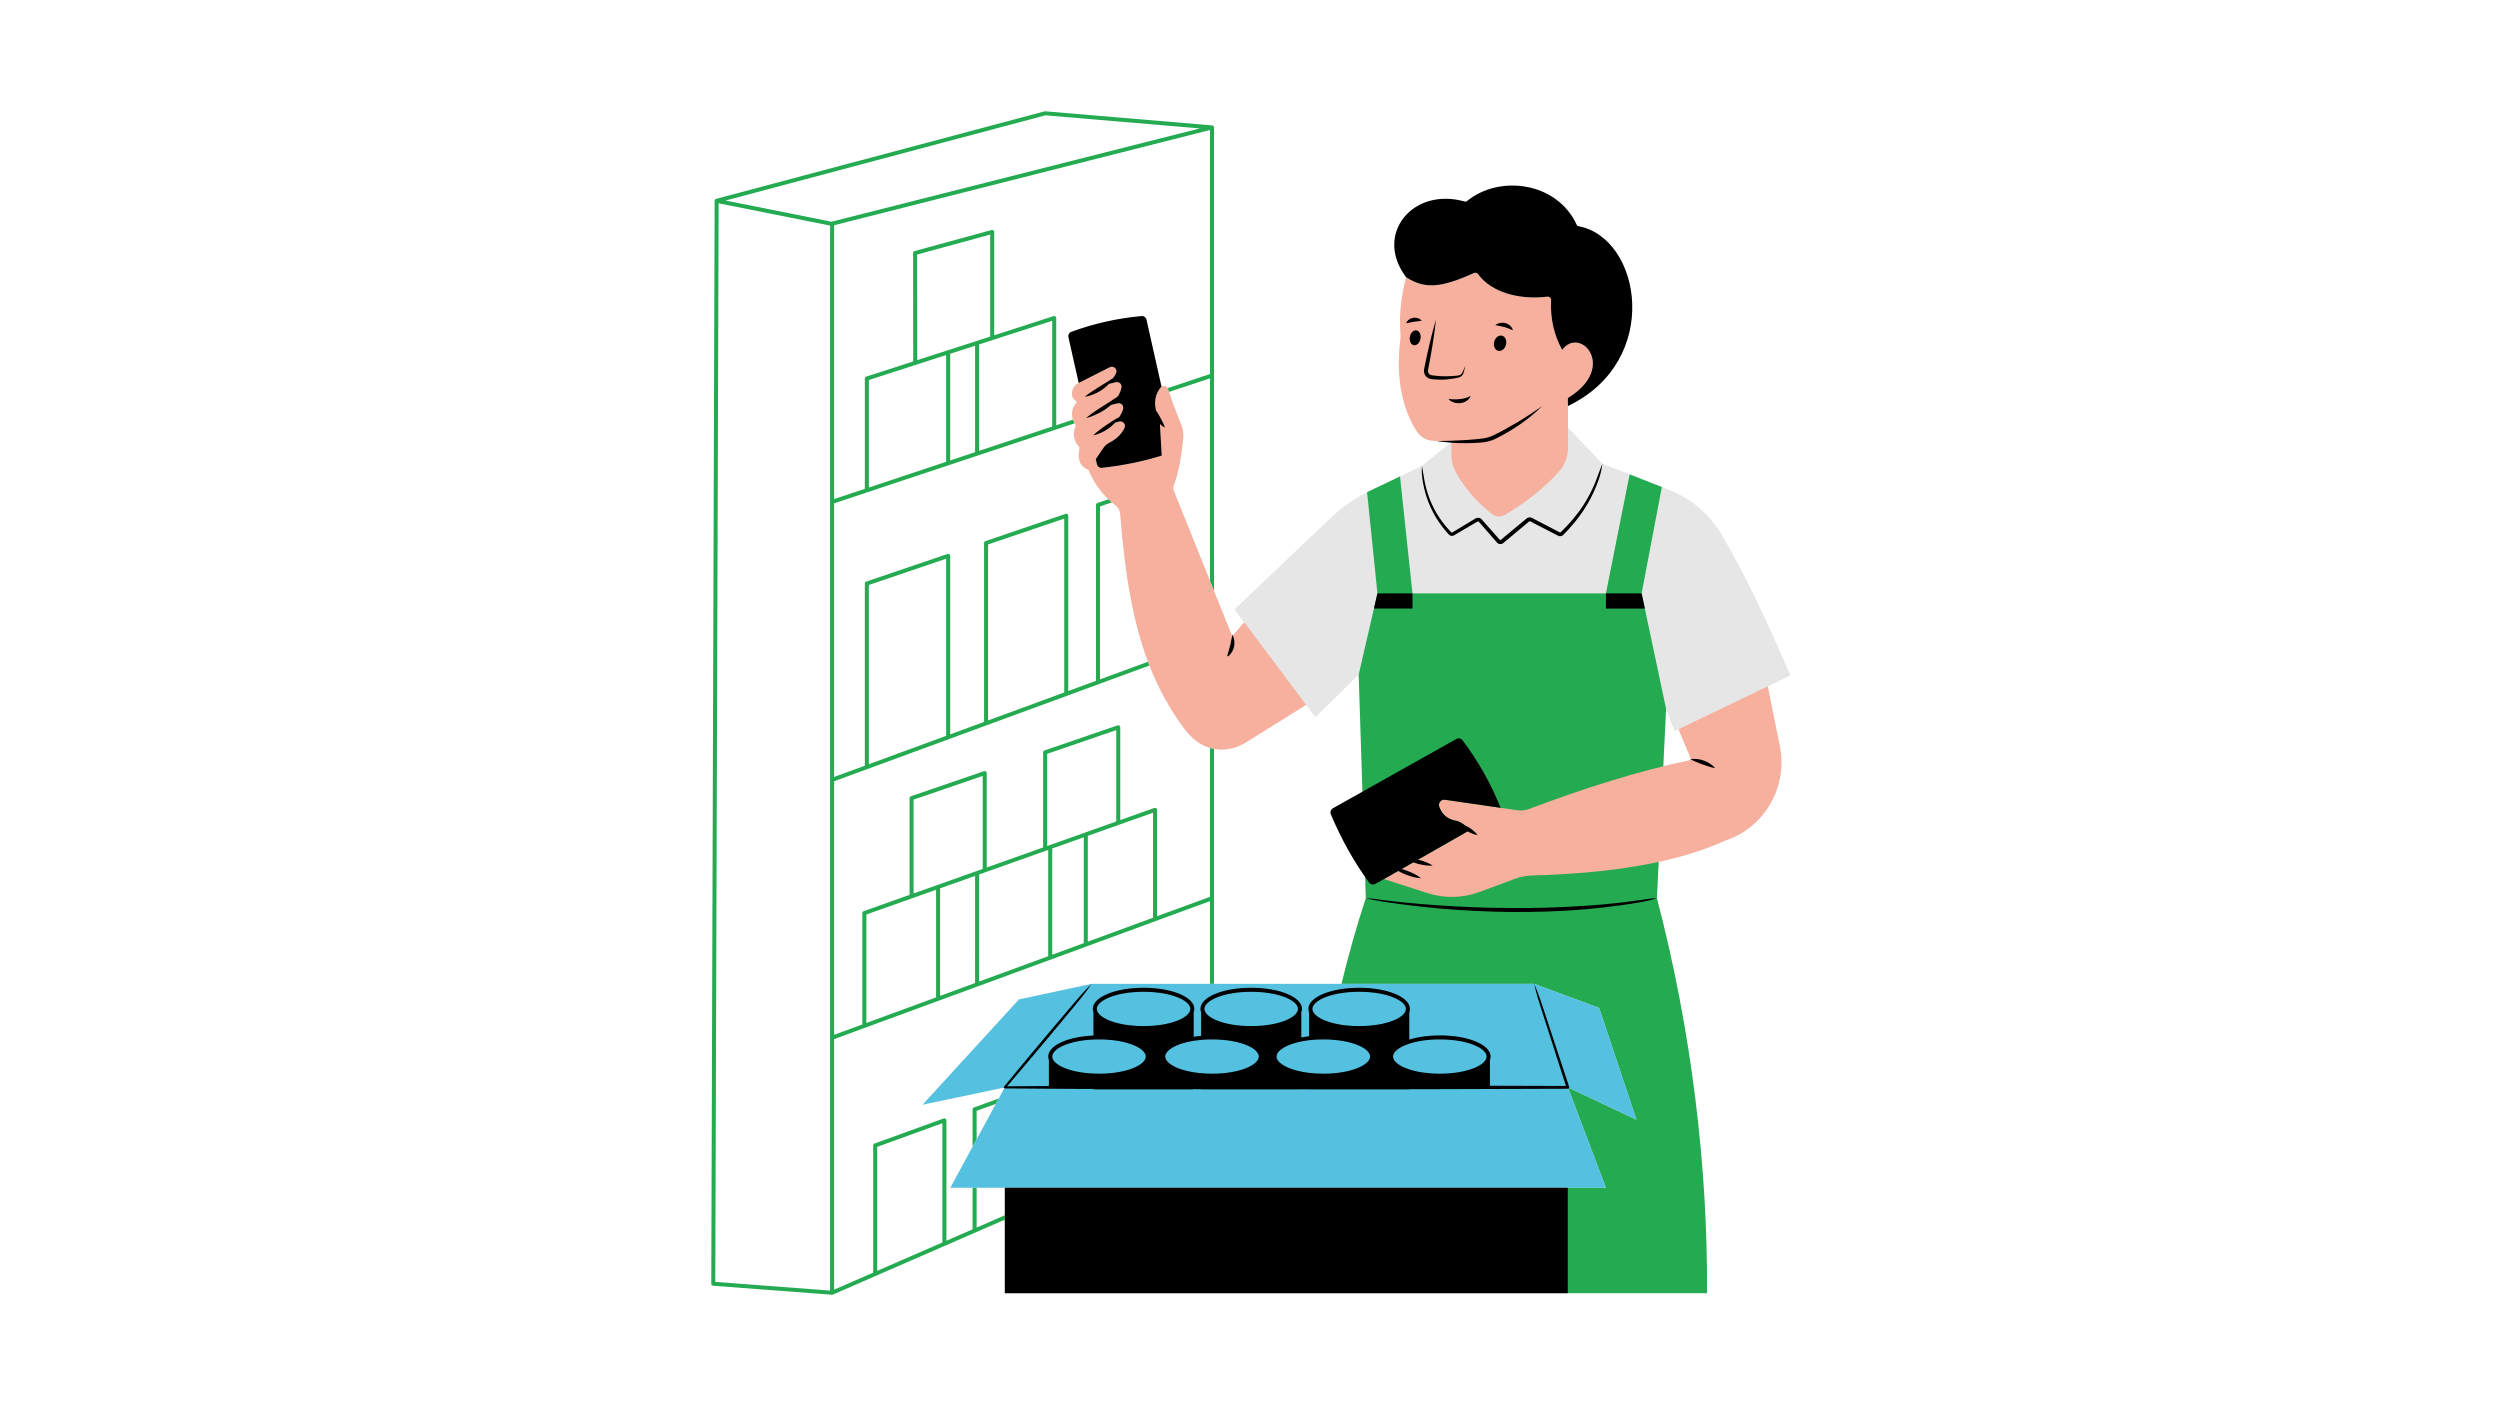 <svg xmlns="http://www.w3.org/2000/svg" xmlns:xlink="http://www.w3.org/1999/xlink" width="1920" zoomAndPan="magnify" viewBox="0 0 1440 810" height="1080" preserveAspectRatio="xMidYMid meet" version="1.0"><defs><clipPath id="c7880c9d97"><path d="M 531 108 L 1031.438 108 L 1031.438 745 L 531 745 Z M 531 108 " clip-rule="nonzero"/></clipPath><clipPath id="7a643438f9"><path d="M 409.688 64 L 984 64 L 984 746 L 409.688 746 Z M 409.688 64 " clip-rule="nonzero"/></clipPath></defs><g clip-path="url(#c7880c9d97)"><path fill="#e6e6e6" d="M 1018.207 395.34 L 1031.281 389.059 C 1021.902 367.094 1012.312 346.133 1002.301 327.102 C 998.812 320.465 995.27 314.059 991.668 307.934 C 989.898 304.918 987.875 302.082 985.641 299.441 C 979.25 291.895 971.074 285.98 961.758 282.316 L 957.223 280.527 L 939.82 273.684 L 931.922 270.578 L 922.957 267.055 L 903.156 246.273 L 903.156 246.281 L 903.148 246.277 L 903.121 233.754 L 903.219 233.836 C 955.18 204.93 944.629 138 908.371 131.523 C 908.027 131.457 907.75 131.25 907.602 130.934 C 896.262 105.902 863.504 101.57 844.867 117.02 C 844.605 117.238 844.25 117.32 843.918 117.227 C 813.707 108.484 793.34 137.598 809.945 159.668 C 807.168 170.418 806.711 181.008 807.59 191.605 C 807.699 192.969 807.688 194.34 807.508 195.703 C 805.156 214.465 806.855 232.246 816.367 247.133 C 818.32 250.199 821.578 252.203 825.18 252.547 C 826.238 252.645 832.98 254.742 835.492 254.949 L 819.039 268.371 L 807.441 273.922 L 806.41 274.41 L 787.43 283.484 L 787.441 283.523 C 786.504 283.996 785.578 284.484 784.66 284.988 C 784.629 285.004 784.602 285.02 784.57 285.035 C 783.699 285.52 782.836 286.012 781.98 286.523 C 781.863 286.59 781.75 286.66 781.637 286.73 C 780.863 287.195 780.098 287.668 779.344 288.156 C 779.121 288.301 778.902 288.449 778.68 288.594 C 778.031 289.023 777.383 289.457 776.742 289.902 C 776.391 290.148 776.047 290.402 775.699 290.652 C 775.191 291.02 774.68 291.383 774.176 291.762 C 773.664 292.148 773.16 292.547 772.656 292.945 C 772.32 293.211 771.98 293.469 771.648 293.738 C 770.883 294.363 770.129 295.004 769.383 295.652 C 769.312 295.715 769.238 295.773 769.164 295.84 C 768.316 296.582 767.48 297.344 766.66 298.121 L 737.613 325.734 L 711 351.027 L 714.246 355.348 L 716.602 358.488 L 710.816 365.309 C 710.566 365.582 710.211 365.691 709.879 365.625 C 709.59 365.57 709.289 365.375 709.152 365.047 L 699.281 340.457 L 699.281 338.238 C 698.461 336.586 697.68 334.918 696.961 333.223 L 696.961 334.656 L 676.066 282.633 C 675.875 282.121 675.766 281.586 675.766 281.051 C 675.766 280.516 675.875 279.992 676.066 279.496 C 679.078 272.09 680.727 260.887 681.512 252.406 C 681.758 249.863 681.398 247.305 680.48 244.93 L 675.559 232.324 L 673.316 225.754 L 674.199 225.461 C 673.789 224.996 673.414 224.504 673.125 223.953 C 673.039 223.785 672.98 223.613 672.914 223.441 L 672.535 223.57 C 671.848 222.289 670.184 221.918 669.031 222.742 L 660.355 184.066 C 660.082 182.816 658.898 181.949 657.594 182.059 C 643.684 183.297 630.16 186.332 617.031 191.156 C 615.824 191.598 615.121 192.891 615.41 194.152 L 621.336 220.602 L 621.02 220.766 C 619.508 221.52 618.34 222.84 617.855 224.449 C 617.004 227.348 617.609 229.547 619.797 230.965 C 620.152 231.184 620.234 231.652 619.973 231.969 C 617.539 235.086 616.855 238.316 618.051 241.699 L 617.328 241.941 C 617.816 242.488 618.152 243.199 618.258 244.074 L 619.039 243.816 C 619.203 244.105 619.395 244.418 619.602 244.723 C 619.738 244.93 619.738 245.191 619.629 245.41 C 617.582 249.285 618.504 254.246 621.652 257.531 C 621.801 257.711 621.871 257.93 621.816 258.137 C 620.578 263.898 621.691 268.75 626.941 270.59 C 629.648 277.094 633.484 282.77 638.488 287.566 L 636.379 288.289 C 637.184 288.77 637.918 289.352 638.523 290.027 L 640.469 289.367 C 641.168 290 641.926 290.629 642.68 291.207 C 644.18 292.391 645.102 294.191 645.25 296.086 C 647.836 329.309 652.207 357.004 661.266 381.156 L 659.316 381.871 C 659.617 382.586 659.898 383.305 660.152 384.039 L 662.09 383.328 C 667.242 396.496 673.828 408.617 682.363 419.984 C 686.129 424.988 691.023 429.113 696.961 430.801 L 696.961 431.82 C 697.727 432.137 698.5 432.434 699.281 432.711 L 699.281 431.352 C 699.379 431.367 699.477 431.379 699.559 431.395 C 705.758 432.398 712.105 431.062 717.414 427.75 L 752.309 405.996 L 755.031 409.621 L 757.672 413.141 L 757.676 413.137 L 782.605 388.609 L 785.535 456.617 L 768.723 465.617 C 767.484 466.305 766.949 467.844 767.5 469.164 C 772.969 482.125 779.254 493.91 786.992 504.949 L 786.699 517.383 C 781.477 533.301 776.82 549.82 772.695 566.699 L 628.758 566.699 C 628.758 566.699 628.758 566.699 628.742 566.715 L 586.918 575.676 L 531.414 636.305 L 578.203 626.438 C 578.23 626.613 578.34 626.754 578.492 626.848 L 575.301 632.719 L 573.625 635.824 L 562.535 656.262 L 560.211 660.539 L 547.398 684.137 L 578.766 684.137 L 578.766 702.527 L 579.633 744.23 L 982.234 743.988 C 982.742 671.512 974.281 593.16 954.363 517.383 C 954.375 517.383 954.375 517.367 954.375 517.367 C 954.375 517.367 954.375 517.367 954.363 517.367 L 955.379 496.434 C 969.289 493.426 982.129 489.426 993.633 484.203 C 993.824 484.148 994.004 484.078 994.195 483.996 C 1016.738 476.355 1029.863 452.879 1025.137 429.539 Z M 972.945 437.992 C 968.039 439.008 963.062 440.148 958.047 441.371 L 959.656 408.262 L 964.535 421.141 L 966.828 420.039 L 973.73 436.52 C 973.992 437.152 973.621 437.855 972.945 437.992 Z M 972.945 437.992 " fill-opacity="1" fill-rule="nonzero"/></g><g clip-path="url(#7a643438f9)"><path fill="#24aa50" d="M 793.402 341.789 L 787.434 283.488 L 806.406 274.414 L 813.582 341.789 Z M 957.219 280.527 L 938.664 273.234 L 925.02 341.789 L 945.578 341.789 Z M 903.094 744.898 L 983.238 744.898 C 983.75 672.422 974.281 593.16 954.371 517.383 L 959.652 408.258 L 945.582 341.793 L 793.395 341.793 L 782.609 388.605 L 786.699 517.383 C 781.477 533.297 776.812 549.816 772.691 566.707 L 883.691 566.707 L 921.098 580.559 L 942.625 644.977 L 903.094 626.32 L 925.02 684.137 L 903.094 684.137 Z M 560.207 639.012 L 560.207 660.535 L 562.531 656.258 L 562.531 639.832 L 573.625 635.82 L 575.297 632.719 L 560.965 637.91 C 560.516 638.082 560.207 638.516 560.207 639.012 Z M 699.254 73.266 C 699.254 73.309 699.281 73.348 699.281 73.391 L 699.281 340.457 L 696.961 334.668 L 696.961 217.906 L 673.316 225.754 L 672.672 223.914 C 672.633 223.789 672.59 223.68 672.535 223.57 L 696.961 215.445 L 696.961 74.887 L 480.449 129.73 L 480.449 287.457 L 498.137 281.574 L 498.137 218.031 C 498.137 217.508 498.469 217.082 498.949 216.93 L 526 208.188 L 525.93 145.73 C 525.918 145.207 526.273 144.754 526.781 144.617 L 571.191 132.465 C 571.535 132.371 571.922 132.453 572.195 132.672 C 572.5 132.895 572.664 133.223 572.664 133.578 L 572.664 193.125 L 606.859 182.074 C 607.219 181.949 607.602 182.004 607.906 182.223 C 608.207 182.445 608.387 182.801 608.387 183.172 L 608.387 244.93 L 618.051 241.699 C 618.297 242.398 618.625 243.102 619.039 243.816 L 607.672 247.594 L 499.801 283.469 C 499.758 283.496 499.703 283.496 499.648 283.523 L 480.449 289.914 L 480.449 447.531 L 498.137 441.027 L 498.137 336.098 C 498.137 335.605 498.453 335.164 498.934 335 L 545.766 319.098 C 546.121 318.973 546.508 319.027 546.824 319.246 C 547.109 319.469 547.305 319.824 547.305 320.195 L 547.305 422.98 L 566.82 415.82 L 566.82 312.773 C 566.82 312.266 567.137 311.824 567.617 311.676 L 613.789 295.965 C 614.145 295.84 614.531 295.91 614.848 296.129 C 615.137 296.348 615.328 296.691 615.328 297.078 L 615.328 398.008 L 631.301 392.152 L 631.301 290.852 C 631.301 290.355 631.617 289.914 632.098 289.75 L 638.488 287.566 C 639.133 288.184 639.781 288.789 640.469 289.367 L 633.621 291.688 L 633.621 391.301 L 661.266 381.156 C 661.539 381.883 661.801 382.613 662.09 383.328 L 480.449 450.004 L 480.449 596.047 L 496.707 590.082 L 496.707 525.934 C 496.707 525.438 497.012 525.012 497.477 524.832 L 523.91 515.445 L 523.91 459.734 C 523.91 459.242 524.227 458.789 524.707 458.637 L 566.82 444.191 C 567.18 444.066 567.562 444.137 567.879 444.34 C 568.168 444.562 568.359 444.918 568.359 445.289 L 568.359 499.652 L 600.84 488.121 L 600.84 433.359 C 600.84 432.863 601.145 432.41 601.625 432.258 L 643.754 417.812 C 644.098 417.691 644.496 417.758 644.797 417.98 C 645.102 418.184 645.277 418.543 645.277 418.914 L 645.277 472.355 L 664.934 465.359 C 665.293 465.246 665.676 465.301 665.977 465.508 C 666.293 465.73 666.473 466.086 666.473 466.457 L 666.473 527.746 L 696.961 516.559 L 696.961 430.801 C 697.703 431.023 698.457 431.188 699.242 431.324 C 699.254 431.324 699.27 431.324 699.281 431.352 L 699.281 566.699 L 696.961 566.699 L 696.961 519.047 L 665.785 530.48 C 665.773 530.496 665.746 530.496 665.73 530.508 L 625.91 545.121 C 625.883 545.133 625.855 545.133 625.844 545.148 L 563.277 568.117 C 563.262 568.117 563.262 568.117 563.246 568.117 L 480.449 598.52 L 480.449 742.844 L 502.961 733.027 L 502.961 659.766 C 502.961 659.258 503.277 658.832 503.719 658.668 L 543.566 644.234 C 543.922 644.098 544.32 644.152 544.637 644.375 C 544.941 644.594 545.133 644.949 545.133 645.32 L 545.133 714.652 L 560.211 708.082 L 560.211 684.137 L 562.535 684.137 L 562.535 707.078 L 578.766 699.984 L 578.766 702.527 L 544.652 717.387 C 544.512 717.496 544.348 717.566 544.184 717.594 L 504.586 734.844 C 504.586 734.855 504.57 734.855 504.559 734.855 L 479.746 745.676 L 479.734 745.676 C 479.652 745.715 479.566 745.715 479.473 745.73 C 479.402 745.758 479.348 745.785 479.281 745.785 C 479.266 745.785 479.254 745.785 479.238 745.77 L 479.195 745.77 L 410.762 740.602 C 410.156 740.562 409.676 740.066 409.688 739.449 L 411.625 115.656 C 411.625 115.629 411.641 115.602 411.641 115.574 C 411.641 115.477 411.668 115.383 411.707 115.285 C 411.723 115.23 411.738 115.176 411.766 115.133 C 411.82 115.023 411.902 114.93 411.984 114.832 C 412.012 114.816 412.023 114.777 412.051 114.75 C 412.066 114.75 412.066 114.75 412.066 114.75 C 412.191 114.652 412.328 114.57 412.48 114.543 L 601.707 64.141 C 601.832 64.113 601.969 64.098 602.09 64.113 L 698.211 72.234 C 698.25 72.234 698.266 72.25 698.293 72.25 C 698.363 72.262 698.418 72.277 698.484 72.316 C 698.582 72.348 698.68 72.387 698.773 72.457 C 698.789 72.469 698.816 72.469 698.844 72.484 C 698.855 72.496 698.871 72.523 698.883 72.539 C 698.98 72.621 699.051 72.719 699.105 72.812 C 699.133 72.855 699.16 72.895 699.172 72.949 C 699.227 73.047 699.242 73.145 699.254 73.266 Z M 505.285 732.012 L 542.809 715.656 L 542.809 646.973 L 505.285 660.578 Z M 561.652 504.516 L 541.504 511.664 L 541.504 573.629 L 561.641 566.219 Z M 624.262 482.266 L 606.09 488.723 L 606.09 549.918 L 624.262 543.25 Z M 626.586 481.438 L 626.586 542.398 L 664.148 528.598 L 664.148 468.105 L 644.523 475.074 C 644.523 475.074 644.523 475.09 644.508 475.09 Z M 603.164 487.309 L 625.031 479.543 L 625.047 479.527 L 642.957 473.164 L 642.957 420.551 L 603.164 434.199 Z M 563.977 503.68 L 563.977 565.367 L 603.77 550.77 L 603.77 489.551 L 567.633 502.387 C 567.617 502.402 567.59 502.402 567.578 502.414 Z M 526.234 514.621 L 526.316 514.594 L 539.949 509.742 L 539.965 509.742 L 562.367 501.797 C 562.395 501.781 562.41 501.781 562.422 501.754 L 566.039 500.488 L 566.039 446.926 L 526.234 460.574 Z M 499.031 589.227 L 539.18 574.48 L 539.18 512.504 L 525.461 517.367 L 499.031 526.758 Z M 569.145 414.969 L 613.004 398.859 L 613.004 298.699 L 569.145 313.598 Z M 500.461 440.176 L 544.969 423.848 L 544.969 321.816 L 500.461 336.938 Z M 561.652 199.129 L 547.305 203.75 L 547.305 265.23 L 561.652 260.445 Z M 563.977 198.387 L 563.977 259.691 L 606.062 245.684 L 606.062 184.766 L 571.961 195.789 C 571.922 195.805 571.895 195.832 571.852 195.844 Z M 528.254 146.609 L 528.336 207.418 L 545.777 201.797 C 545.793 201.781 545.805 201.797 545.82 201.781 L 562.383 196.449 C 562.41 196.438 562.422 196.422 562.449 196.422 L 570.34 193.867 L 570.34 135.121 Z M 500.473 280.805 L 544.969 266 L 544.969 204.504 L 527.703 210.07 L 500.473 218.883 Z M 478.125 129.938 L 413.938 117.086 L 412.012 738.375 L 478.125 743.363 Z M 691.117 73.969 L 602.105 66.434 L 417.906 115.504 L 478.922 127.723 C 478.949 127.711 478.965 127.695 478.992 127.695 Z M 691.117 73.969 " fill-opacity="1" fill-rule="nonzero"/></g><path fill="#55c1e1" d="M 903.094 626.32 L 925.02 684.137 L 547.406 684.137 L 560.207 660.535 L 562.531 656.258 L 573.625 635.82 L 575.297 632.719 L 578.77 626.32 L 531.414 636.301 L 586.922 575.68 L 628.762 566.707 L 883.691 566.707 L 921.098 580.559 L 942.625 644.977 Z M 903.094 626.32 " fill-opacity="1" fill-rule="nonzero"/><path fill="#f6b09d" d="M 806.566 195.801 C 806.738 194.438 806.754 193.074 806.645 191.711 C 805.762 181.113 807.172 170.418 809.945 159.664 C 820.465 166.469 829.609 166.035 848.98 157.262 C 849.816 156.891 850.824 157.109 851.352 157.852 C 858.992 168.527 875.355 172.82 891.207 170.867 C 892.445 170.715 893.5 171.691 893.438 172.945 C 892.863 183.453 895.234 193.262 899.824 201.504 C 910.207 187.449 931.992 211.625 903.109 229.258 L 903.125 233.754 L 903.156 246.273 L 903.184 258.098 C 903.199 263.07 901.371 267.859 898.055 271.562 C 888.883 281.824 878.145 289.805 866.629 296.668 C 864.43 297.984 861.641 297.816 859.609 296.234 C 850.469 289.074 843.387 280.891 838.363 271.656 C 836.801 268.789 836.039 265.551 836.039 262.281 L 836.039 254.504 L 836.07 254.488 C 832.383 254.426 828.664 254.207 824.836 253.852 C 821.227 253.512 817.973 251.496 816.02 248.426 C 806.504 233.551 804.211 214.566 806.566 195.801 Z M 710.812 365.301 C 710.566 365.578 710.211 365.688 709.883 365.625 C 709.59 365.562 709.297 365.379 709.156 365.055 L 699.285 340.461 L 696.961 334.664 L 676.07 282.629 C 675.871 282.117 675.762 281.59 675.762 281.047 C 675.762 280.52 675.871 279.992 676.07 279.496 C 679.078 272.09 680.719 260.887 681.512 252.41 C 681.758 249.867 681.402 247.312 680.473 244.926 L 675.559 232.328 L 673.312 225.758 L 672.68 223.914 C 672.633 223.789 672.586 223.68 672.539 223.57 C 671.855 222.285 670.184 221.914 669.035 222.75 C 668.883 222.844 668.742 222.969 668.602 223.121 C 668.059 223.758 667.52 224.516 667.039 225.414 C 666.852 225.758 666.664 226.098 666.496 226.484 C 666.277 226.98 666.078 227.508 665.922 228.066 C 665.891 228.113 665.875 228.172 665.859 228.234 C 665.223 230.453 665.055 233.195 665.875 236.465 C 666.293 238.152 666.977 239.98 667.984 241.949 L 668.105 244.164 L 669.16 262.406 C 658.141 265.859 646.613 268.168 634.664 269.473 C 633.348 269.609 632.141 268.742 631.844 267.457 L 631.164 264.434 L 635.688 257.832 C 636.508 256.641 637.625 255.68 638.926 255.012 C 643.918 252.52 646.426 249.203 647.715 246.508 C 648.676 244.461 646.801 242.215 644.598 242.816 L 642.32 243.438 L 640.801 243.855 C 640.695 243.887 640.664 243.746 640.738 243.699 C 642.414 242.754 643.684 241.547 644.645 240.246 C 644.926 239.875 645.172 239.484 645.406 239.098 C 646.086 237.953 646.566 236.773 646.891 235.691 C 646.969 235.426 647 235.18 647 234.945 C 647 234.805 646.984 234.668 646.969 234.527 C 646.969 234.512 646.969 234.48 646.953 234.465 C 646.938 234.34 646.906 234.234 646.875 234.125 C 646.844 233.984 646.785 233.844 646.707 233.707 C 646.598 233.488 646.457 233.289 646.289 233.102 C 646.086 232.883 645.855 232.715 645.605 232.59 C 645.59 232.559 645.559 232.559 645.543 232.543 C 645.465 232.496 645.391 232.465 645.312 232.449 C 645.203 232.402 645.094 232.375 645 232.344 C 644.551 232.219 644.07 232.219 643.574 232.375 L 639.918 233.258 L 639.902 233.273 L 639.113 233.457 C 639.02 233.488 638.973 233.363 639.051 233.305 C 641.164 231.805 642.66 230.125 643.746 228.457 C 643.758 228.449 643.766 228.445 643.777 228.438 C 643.918 228.219 644.07 227.988 644.195 227.77 C 644.461 227.32 644.691 226.871 644.91 226.422 C 645 226.207 645.094 225.988 645.188 225.773 C 645.281 225.555 645.359 225.34 645.438 225.121 C 645.668 224.484 645.855 223.883 645.977 223.293 C 646.379 221.387 644.66 219.711 642.77 220.164 L 638.742 221.105 L 636.988 221.527 C 636.898 221.543 636.852 221.418 636.945 221.371 C 638.711 220.27 640.027 219.078 640.988 217.898 C 641.855 216.863 642.477 215.824 642.895 214.848 C 643.84 212.617 641.391 210.43 639.207 211.531 L 621.34 220.598 L 621.012 220.766 C 619.512 221.527 618.332 222.844 617.852 224.453 C 617 227.352 617.605 229.555 619.789 230.965 C 620.145 231.18 620.238 231.645 619.977 231.969 C 617.543 235.086 616.859 238.324 618.055 241.703 C 618.301 242.398 618.625 243.098 619.047 243.809 C 619.199 244.105 619.402 244.414 619.602 244.723 C 619.742 244.926 619.742 245.188 619.633 245.406 C 617.59 249.281 618.504 254.254 621.648 257.539 C 621.805 257.711 621.867 257.926 621.82 258.145 C 620.578 263.895 621.695 268.742 626.949 270.586 C 629.645 277.094 633.488 282.766 638.492 287.57 C 639.129 288.191 639.781 288.797 640.461 289.367 C 641.176 290.004 641.918 290.625 642.676 291.211 C 644.18 292.391 645.094 294.188 645.25 296.094 C 647.836 329.301 652.207 357.012 661.258 381.152 C 661.535 381.883 661.801 382.609 662.094 383.324 C 667.238 396.496 673.824 408.613 682.363 419.988 C 686.129 424.992 691.027 429.113 696.961 430.805 C 697.703 431.02 698.465 431.191 699.238 431.332 C 699.254 431.332 699.27 431.332 699.285 431.348 C 699.379 431.363 699.473 431.375 699.562 431.391 C 705.762 432.398 712.102 431.066 717.414 427.75 L 752.312 405.992 L 716.688 358.391 Z M 1025.141 429.535 L 1018.215 395.332 L 966.828 420.035 L 973.723 436.523 C 973.988 437.156 973.617 437.855 972.949 437.996 C 943.691 444.055 912.684 453.926 880.668 465.98 C 878.562 466.77 876.285 467.035 874.066 466.707 L 864.352 465.297 L 832.305 460.648 C 830.09 460.324 828.246 462.461 828.988 464.586 C 830.074 467.777 832.57 471.637 838.254 472.66 C 840.07 472.984 841.742 473.836 843.199 474.969 L 846.996 477.93 L 797.176 506.332 L 822.141 514.406 C 831.965 517.566 842.578 517.352 852.25 513.754 L 872.641 506.195 C 875.836 505.016 879.195 504.379 882.605 504.289 C 925.562 503.047 963.992 497.656 993.637 484.203 C 993.824 484.141 994.008 484.082 994.195 484.004 C 1016.742 476.348 1029.867 452.871 1025.141 429.535 Z M 1025.141 429.535 " fill-opacity="1" fill-rule="nonzero"/><path fill="#000000" d="M 809.945 159.664 C 791.195 135.102 813.664 107.395 843.883 116.137 C 844.207 116.23 844.562 116.152 844.828 115.934 C 863.469 100.484 896.926 104.637 908.27 129.664 C 908.406 129.973 908.688 130.191 909.027 130.254 C 945.289 136.73 957.703 207.719 903.215 233.832 L 903.125 233.754 L 903.109 229.258 C 931.992 211.625 910.207 187.449 899.824 201.504 C 895.234 193.262 892.863 183.453 893.438 172.945 C 893.5 171.691 892.445 170.715 891.207 170.867 C 875.355 172.82 858.992 168.527 851.352 157.852 C 850.824 157.109 849.816 156.891 848.98 157.262 C 829.609 166.035 820.465 166.469 809.945 159.664 Z M 862.938 202.055 C 864.812 202.535 866.836 200.977 867.449 198.578 C 868.062 196.176 867.039 193.84 865.164 193.359 C 863.285 192.879 861.266 194.434 860.652 196.836 C 860.035 199.238 861.059 201.574 862.938 202.055 Z M 812.078 194.027 C 811.66 196.387 812.691 198.543 814.387 198.844 C 816.078 199.145 817.793 197.477 818.211 195.117 C 818.633 192.762 817.598 190.605 815.906 190.305 C 814.211 190 812.5 191.668 812.078 194.027 Z M 827.125 184.09 C 824.324 193.512 822.215 203.07 820.277 212.664 C 819.922 214.188 820.465 215.988 821.648 217.066 C 822.227 217.621 822.957 218.016 823.727 218.223 C 823.914 218.273 824.121 218.305 824.305 218.34 L 824.77 218.398 C 825.078 218.441 825.391 218.477 825.703 218.5 C 828.195 218.73 830.715 218.789 833.199 218.559 C 835.719 218.34 838.062 217.992 840.609 217.328 C 841.941 216.836 842.906 215.578 843.137 214.32 C 843.461 213.141 843.758 211.949 844.035 210.75 C 842.863 212.82 842.535 215.852 840.262 216.242 C 839.23 216.418 837.891 216.508 836.727 216.594 C 835.516 216.668 834.316 216.742 833.113 216.75 C 830.711 216.758 828.324 216.66 825.957 216.316 L 825.07 216.188 L 824.625 216.125 L 824.305 216.055 C 823.898 215.934 823.52 215.727 823.219 215.43 C 822.613 214.824 822.352 213.988 822.555 213.117 C 824.422 203.508 826.117 193.867 827.125 184.09 Z M 837.691 230.023 C 836.605 229.996 835.516 229.922 834.277 229.773 C 835.051 230.766 836.188 231.414 837.371 231.801 C 838.562 232.203 839.844 232.324 841.102 232.199 C 842.359 232.07 843.621 231.684 844.699 230.98 C 845.781 230.297 846.695 229.285 847.055 228.074 C 844.875 229.234 842.965 229.668 840.863 229.891 C 839.828 230 838.777 230.027 837.691 230.023 Z M 866.543 188.367 C 867.32 188.578 868.07 188.852 868.867 189.168 L 871.438 190.285 C 870.957 188.262 869.203 186.688 867.16 186.129 C 866.137 185.852 865.066 185.812 864.062 186.023 C 863.059 186.219 862.113 186.625 861.324 187.316 C 862.344 187.562 863.25 187.684 864.109 187.832 C 864.965 187.996 865.766 188.152 866.543 188.367 Z M 816.711 183.27 C 815.871 182.977 814.941 182.902 814.043 183.039 C 812.242 183.328 810.57 184.469 809.961 186.207 C 810.883 186.066 811.633 185.875 812.348 185.719 C 813.066 185.574 813.727 185.441 814.398 185.336 C 815.07 185.227 815.746 185.156 816.484 185.062 C 817.219 184.984 818 184.918 818.91 184.738 C 818.324 184.016 817.555 183.551 816.711 183.27 Z M 852.438 252.754 C 849.711 253.074 846.969 253.266 844.227 253.469 C 838.734 253.812 833.215 253.988 827.664 254.047 C 833.152 254.887 838.715 255.316 844.285 255.277 C 847.074 255.285 849.859 255.141 852.641 254.941 C 855.457 254.793 858.395 254.113 861.035 252.922 C 866.102 250.422 870.891 247.648 875.492 244.469 C 880.094 241.32 884.41 237.762 888.336 233.832 C 883.824 237.074 879.211 240.09 874.508 242.941 C 869.805 245.754 864.945 248.445 860.074 250.809 C 857.676 251.922 855.141 252.531 852.438 252.754 Z M 819.824 278.988 C 820.508 282.488 821.492 285.934 822.789 289.266 C 825.375 295.938 829.273 302.102 834.102 307.402 L 834.547 307.906 C 834.789 308.164 835.105 308.383 835.445 308.512 C 836.121 308.777 836.926 308.703 837.547 308.332 L 839.836 306.992 L 844.402 304.305 L 848.973 301.617 L 850.684 300.609 L 850.957 300.449 C 851 300.426 851.043 300.406 851.086 300.391 C 851.258 300.332 851.457 300.34 851.629 300.414 C 851.715 300.449 851.789 300.5 851.855 300.562 L 852.23 300.988 L 859.191 308.984 L 860.934 310.984 L 861.801 311.984 L 862.238 312.484 C 862.441 312.73 862.793 313.02 863.145 313.168 C 863.863 313.5 864.727 313.473 865.426 313.098 C 865.594 313.012 865.785 312.875 865.895 312.781 L 866.148 312.57 L 866.66 312.148 L 868.707 310.465 L 876.836 303.656 L 880.781 300.359 C 880.926 300.27 881.102 300.238 881.266 300.266 C 881.379 300.293 881.363 300.277 881.57 300.383 L 882.156 300.688 L 884.512 301.902 L 893.938 306.754 L 896.293 307.969 L 897.484 308.582 C 898.172 308.934 899.004 308.938 899.695 308.613 C 899.867 308.531 900.035 308.434 900.184 308.312 C 900.258 308.258 900.336 308.184 900.395 308.129 L 900.512 308.012 L 900.98 307.531 L 901.918 306.574 C 902.551 305.945 903.152 305.285 903.754 304.621 C 908.59 299.363 912.773 293.492 916.102 287.18 C 917.766 284.023 919.215 280.758 920.445 277.414 C 921.672 274.07 922.617 270.613 922.957 267.059 C 921.637 270.371 920.508 273.684 919.227 276.949 C 917.941 280.211 916.445 283.387 914.742 286.441 C 911.34 292.559 907.117 298.203 902.27 303.238 C 901.672 303.871 901.066 304.504 900.434 305.105 L 899.496 306.023 L 899.027 306.48 L 898.914 306.598 C 898.887 306.617 898.887 306.621 898.871 306.629 C 898.852 306.648 898.824 306.66 898.797 306.676 C 898.688 306.727 898.547 306.723 898.449 306.668 L 897.285 306.062 L 894.934 304.836 L 885.535 299.934 L 883.184 298.707 L 882.598 298.398 C 882.414 298.293 881.984 298.109 881.66 298.062 C 880.957 297.934 880.211 298.074 879.602 298.453 C 879.254 298.68 879.125 298.82 878.953 298.953 L 878.441 299.375 L 877.422 300.223 L 875.379 301.914 L 867.219 308.68 L 865.191 310.387 L 864.684 310.812 L 864.43 311.023 C 864.371 311.074 864.379 311.062 864.352 311.082 C 864.273 311.125 864.164 311.137 864.078 311.098 C 864.023 311.066 864.02 311.078 863.938 310.988 L 863.5 310.492 L 862.621 309.5 L 860.859 307.516 L 853.824 299.586 L 853.605 299.34 L 853.496 299.215 L 853.312 299.027 C 853.059 298.789 852.758 298.594 852.434 298.461 C 851.789 298.195 851.047 298.18 850.387 298.414 C 850.223 298.473 850.062 298.547 849.914 298.633 L 849.617 298.812 L 849.047 299.152 L 847.914 299.836 L 843.371 302.566 L 838.828 305.301 L 836.559 306.672 C 836.422 306.758 836.262 306.781 836.109 306.73 C 836.035 306.703 835.977 306.668 835.914 306.609 L 835.469 306.129 C 830.656 301.098 826.723 295.211 824.039 288.762 C 822.688 285.543 821.641 282.191 820.887 278.77 C 820.129 275.344 819.746 271.867 819.035 268.371 C 818.68 271.934 819.145 275.496 819.824 278.988 Z M 925.02 350.543 L 947.434 350.543 L 945.578 341.805 L 925.02 341.805 Z M 813.582 341.789 L 793.367 341.789 L 791.418 350.531 L 813.582 350.531 Z M 933.484 519.918 C 930 520.27 926.523 520.668 923.035 520.98 L 912.562 521.773 C 898.59 522.715 884.578 523.152 870.57 523 C 856.562 522.996 842.555 522.438 828.574 521.469 C 821.582 521.008 814.598 520.414 807.625 519.695 C 804.137 519.344 800.66 518.887 797.176 518.492 C 793.699 518.043 790.234 517.512 786.703 517.375 C 793.531 519.137 800.531 519.879 807.48 520.895 C 814.449 521.801 821.434 522.582 828.434 523.234 C 842.438 524.48 856.492 525.129 870.555 525.324 C 884.617 525.375 898.691 524.965 912.715 523.793 L 923.211 522.75 C 926.707 522.352 930.191 521.871 933.68 521.438 C 940.621 520.332 947.645 519.59 954.375 517.375 C 950.82 517.477 947.363 518.02 943.902 518.559 C 940.43 519.008 936.965 519.508 933.484 519.918 Z M 984.918 439.852 C 983.832 439.137 982.66 438.57 981.441 438.121 C 980.223 437.68 978.957 437.355 977.656 437.211 C 976.363 437.055 975.043 437.047 973.727 437.34 C 974.902 438 976.059 438.492 977.207 438.961 C 978.352 439.449 979.496 439.879 980.645 440.305 C 981.797 440.723 982.949 441.133 984.145 441.492 C 985.336 441.867 986.551 442.215 987.887 442.422 C 987.031 441.375 986.012 440.555 984.918 439.852 Z M 621.34 220.598 L 639.207 211.531 C 641.391 210.43 643.84 212.617 642.895 214.848 C 642.477 215.824 641.855 216.863 640.988 217.898 C 639.531 218.754 638.199 219.637 636.852 220.504 L 632.82 223.027 C 631.488 223.883 630.141 224.719 628.793 225.617 C 627.445 226.5 626.098 227.398 624.793 228.5 C 626.484 228.297 628.078 227.832 629.613 227.227 C 631.164 226.641 632.652 225.879 634.062 224.996 C 635.473 224.113 636.805 223.09 637.98 221.898 C 638.246 221.648 638.492 221.387 638.742 221.105 L 642.77 220.164 C 644.66 219.711 646.379 221.387 645.977 223.293 C 645.855 223.883 645.668 224.484 645.438 225.121 C 645.375 225.34 645.297 225.555 645.188 225.773 C 645.109 225.988 645.016 226.207 644.91 226.422 C 644.707 226.871 644.477 227.32 644.195 227.77 C 644.062 228 643.895 228.227 643.746 228.457 C 640.703 230.523 637.754 232.363 634.742 234.277 C 633.18 235.27 631.629 236.262 630.094 237.348 C 628.559 238.402 627.027 239.5 625.602 240.805 C 627.477 240.371 629.258 239.688 630.977 238.914 C 632.715 238.152 634.387 237.254 635.984 236.23 C 637.363 235.348 638.664 234.371 639.902 233.273 L 639.918 233.258 L 643.574 232.375 C 644.07 232.219 644.551 232.219 645 232.344 C 645.109 232.359 645.219 232.391 645.312 232.449 C 645.406 232.48 645.512 232.527 645.605 232.59 C 645.855 232.715 646.086 232.883 646.289 233.102 C 646.457 233.289 646.598 233.488 646.707 233.707 C 646.738 233.77 646.754 233.844 646.785 233.906 C 646.816 233.984 646.844 234.047 646.875 234.125 C 646.906 234.234 646.938 234.34 646.953 234.465 C 646.984 234.621 647 234.773 647 234.945 C 647 235.18 646.969 235.426 646.891 235.691 C 646.566 236.773 646.086 237.953 645.406 239.098 C 645.188 239.484 644.926 239.875 644.645 240.246 C 643.219 240.957 641.934 241.766 640.664 242.57 C 639.391 243.375 638.152 244.211 636.914 245.066 C 635.672 245.918 634.449 246.785 633.254 247.73 C 632.047 248.645 630.852 249.605 629.723 250.75 C 631.305 250.457 632.773 249.914 634.184 249.281 C 635.594 248.645 636.945 247.855 638.23 246.984 C 639.516 246.102 640.723 245.109 641.809 243.98 C 641.98 243.809 642.148 243.625 642.32 243.438 L 644.598 242.816 C 646.801 242.215 648.676 244.461 647.715 246.508 C 646.426 249.203 643.918 252.52 638.926 255.012 C 637.625 255.68 636.508 256.641 635.688 257.832 L 631.164 264.434 L 631.844 267.457 C 632.141 268.742 633.348 269.609 634.664 269.473 C 646.613 268.168 658.141 265.859 669.16 262.406 L 668.105 244.164 C 668.199 244.242 668.262 244.352 668.355 244.445 C 669.098 245.172 669.949 245.809 670.973 246.258 C 670.68 245.188 670.262 244.258 669.828 243.375 C 669.395 242.477 668.945 241.641 668.492 240.805 C 668.027 239.965 667.578 239.129 667.066 238.277 C 666.711 237.672 666.324 237.07 665.875 236.465 C 665.039 233.102 665.238 230.328 665.922 228.066 C 666.078 227.508 666.277 226.98 666.496 226.484 C 666.664 226.098 666.852 225.758 667.039 225.414 C 667.52 224.516 668.059 223.758 668.602 223.121 C 668.742 222.969 668.883 222.844 669.035 222.75 L 660.359 184.07 C 660.078 182.816 658.902 181.949 657.602 182.059 C 643.684 183.297 630.156 186.332 617.031 191.152 C 615.82 191.602 615.125 192.887 615.402 194.16 Z M 707.453 377.977 C 709.297 376.613 710.441 374.461 710.859 372.211 C 711.25 369.949 710.984 367.625 709.883 365.625 C 709.312 367.844 709.078 369.824 708.598 371.746 C 708.383 372.707 708.102 373.637 707.809 374.598 C 707.512 375.559 707.188 376.52 706.91 377.605 L 706.91 377.684 C 706.91 377.758 706.926 377.82 706.973 377.898 C 707.078 378.055 707.297 378.086 707.453 377.977 Z M 903.852 626.078 C 903.988 626.492 903.77 626.945 903.34 627.082 C 903.258 627.109 903.176 627.121 903.094 627.121 L 822.012 627.383 L 811.746 627.398 L 811.746 627.48 L 754.016 627.48 L 754.016 627.465 L 749.547 627.465 L 749.547 627.48 L 691.82 627.48 L 691.82 627.371 L 687.559 627.355 L 687.559 627.48 L 629.828 627.48 L 629.828 627.234 L 619.312 627.207 L 578.766 626.93 C 578.438 626.918 578.16 626.641 578.176 626.312 C 578.176 626.176 578.215 626.039 578.312 625.926 C 586.52 615.895 594.82 605.93 603.164 596.004 L 615.727 581.16 C 619.906 576.199 624.07 571.234 628.758 566.699 C 625.129 572.117 620.949 577.078 616.797 582.055 L 604.375 597.02 C 596.332 606.629 588.238 616.195 580.086 625.707 L 604.152 625.543 L 604.152 610.52 C 603.918 609.871 603.77 609.242 603.77 608.582 C 603.77 602.191 614.984 597.09 629.828 596.457 L 629.828 583.082 C 629.594 582.453 629.445 581.82 629.445 581.145 C 629.445 574.316 642.297 568.953 658.695 568.953 C 675.09 568.953 687.941 574.316 687.941 581.145 C 687.941 581.82 687.793 582.453 687.559 583.082 L 687.559 597.172 C 688.918 596.953 690.348 596.789 691.82 596.664 L 691.82 583.082 C 691.586 582.453 691.434 581.82 691.434 581.145 C 691.434 574.316 704.273 568.953 720.684 568.953 C 737.094 568.953 749.945 574.316 749.945 581.145 C 749.945 581.82 749.781 582.453 749.547 583.082 L 749.547 597.543 C 750.977 597.27 752.461 597.035 754.016 596.844 L 754.016 583.082 C 753.781 582.453 753.629 581.82 753.629 581.145 C 753.629 574.316 766.48 568.953 782.867 568.953 C 799.277 568.953 812.129 574.316 812.129 581.145 C 812.129 581.82 811.977 582.453 811.746 583.082 L 811.746 598.766 C 816.609 597.27 822.684 596.375 829.324 596.375 C 845.734 596.375 858.586 601.75 858.586 608.582 C 858.586 609.242 858.438 609.871 858.203 610.52 L 858.203 625.379 L 901.996 625.516 L 892.758 596.719 L 887.961 581.793 C 886.352 576.828 884.785 571.84 883.688 566.699 C 885.832 571.496 887.508 576.457 889.117 581.422 L 894.023 596.309 Z M 755.953 581.145 C 755.953 585.914 766.77 591.016 782.867 591.016 C 798.988 591.016 809.805 585.914 809.805 581.145 C 809.805 576.375 798.988 571.277 782.867 571.277 C 766.77 571.277 755.953 576.375 755.953 581.145 Z M 693.758 581.145 C 693.758 585.914 704.574 591.016 720.684 591.016 C 736.805 591.016 747.625 585.914 747.625 581.145 C 747.625 576.375 736.805 571.277 720.684 571.277 C 704.574 571.277 693.758 576.375 693.758 581.145 Z M 631.766 581.145 C 631.766 585.914 642.586 591.016 658.695 591.016 C 674.801 591.016 685.621 585.914 685.621 581.145 C 685.621 576.375 674.801 571.277 658.695 571.277 C 642.586 571.277 631.766 576.375 631.766 581.145 Z M 659.957 608.582 C 659.957 603.797 649.141 598.711 633.02 598.711 C 631.934 598.711 630.875 598.727 629.828 598.781 C 615.492 599.387 606.09 604.129 606.09 608.582 C 606.09 613.008 615.492 617.75 629.828 618.355 C 630.875 618.422 631.934 618.438 633.02 618.438 C 649.141 618.438 659.957 613.336 659.957 608.582 Z M 725.055 608.582 C 725.055 603.797 714.238 598.711 698.129 598.711 C 695.902 598.711 693.797 598.793 691.82 598.988 C 690.336 599.109 688.906 599.289 687.559 599.496 C 677.457 601.117 671.188 604.953 671.188 608.582 C 671.188 612.211 677.457 616.016 687.559 617.641 C 688.906 617.844 690.336 618.023 691.82 618.148 C 693.797 618.34 695.902 618.438 698.129 618.438 C 714.238 618.438 725.055 613.336 725.055 608.582 Z M 789.16 608.582 C 789.16 603.797 778.344 598.711 762.234 598.711 C 759.309 598.711 756.559 598.879 754.016 599.164 C 752.449 599.359 750.949 599.605 749.547 599.879 C 740.711 601.668 735.309 605.199 735.309 608.582 C 735.309 611.934 740.711 615.469 749.547 617.254 C 750.949 617.527 752.449 617.777 754.016 617.969 C 756.559 618.258 759.309 618.438 762.234 618.438 C 778.344 618.438 789.16 613.336 789.16 608.582 Z M 856.266 608.582 C 856.266 603.812 845.449 598.711 829.324 598.711 C 822.316 598.711 816.293 599.66 811.746 601.172 C 805.836 603.098 802.398 605.887 802.398 608.582 C 802.398 611.262 805.836 614.066 811.746 615.977 C 816.293 617.473 822.316 618.438 829.324 618.438 C 845.449 618.438 856.266 613.336 856.266 608.582 Z M 788.59 508.348 C 789.41 509.48 790.992 509.805 792.215 509.121 L 797.176 506.332 L 805.355 501.668 C 805.609 501.809 805.855 501.965 806.109 502.098 C 807.395 502.785 808.719 503.363 810.07 503.883 C 811.422 504.398 812.797 504.848 814.211 505.191 C 815.625 505.551 817.066 505.828 818.59 505.891 C 817.41 504.926 816.148 504.172 814.859 503.5 C 813.574 502.809 812.246 502.23 810.898 501.715 C 809.719 501.27 808.52 500.883 807.297 500.562 L 814.047 496.711 C 814.98 497.043 815.922 497.348 816.879 497.598 C 818.227 497.949 819.594 498.23 820.988 498.402 C 822.379 498.59 823.793 498.695 825.262 498.578 C 824.035 497.762 822.75 497.164 821.445 496.648 C 820.145 496.121 818.812 495.699 817.465 495.348 C 817.223 495.285 816.977 495.238 816.734 495.184 L 845.363 478.859 C 846.141 479.305 846.934 479.719 847.777 480.055 C 848.805 480.48 849.875 480.84 851.066 480.996 C 850.379 480.012 849.57 479.223 848.719 478.508 C 847.879 477.777 846.977 477.145 846.039 476.574 C 845.285 476.117 844.5 475.715 843.695 475.355 L 843.199 474.969 C 841.742 473.836 840.07 472.984 838.254 472.66 C 832.57 471.637 830.074 467.777 828.988 464.586 C 828.246 462.461 830.09 460.324 832.305 460.648 L 864.352 465.297 C 858.758 451.383 851.457 438.43 842.457 426.418 C 841.617 425.301 840.07 424.977 838.844 425.66 L 767.793 465.531 C 766.555 466.227 766.012 467.762 766.57 469.078 C 772.566 483.305 779.852 496.445 788.59 508.348 Z M 578.766 699.984 L 578.766 744.902 L 903.094 744.902 L 903.094 684.137 L 578.766 684.137 Z M 578.766 699.984 " fill-opacity="1" fill-rule="nonzero"/></svg>